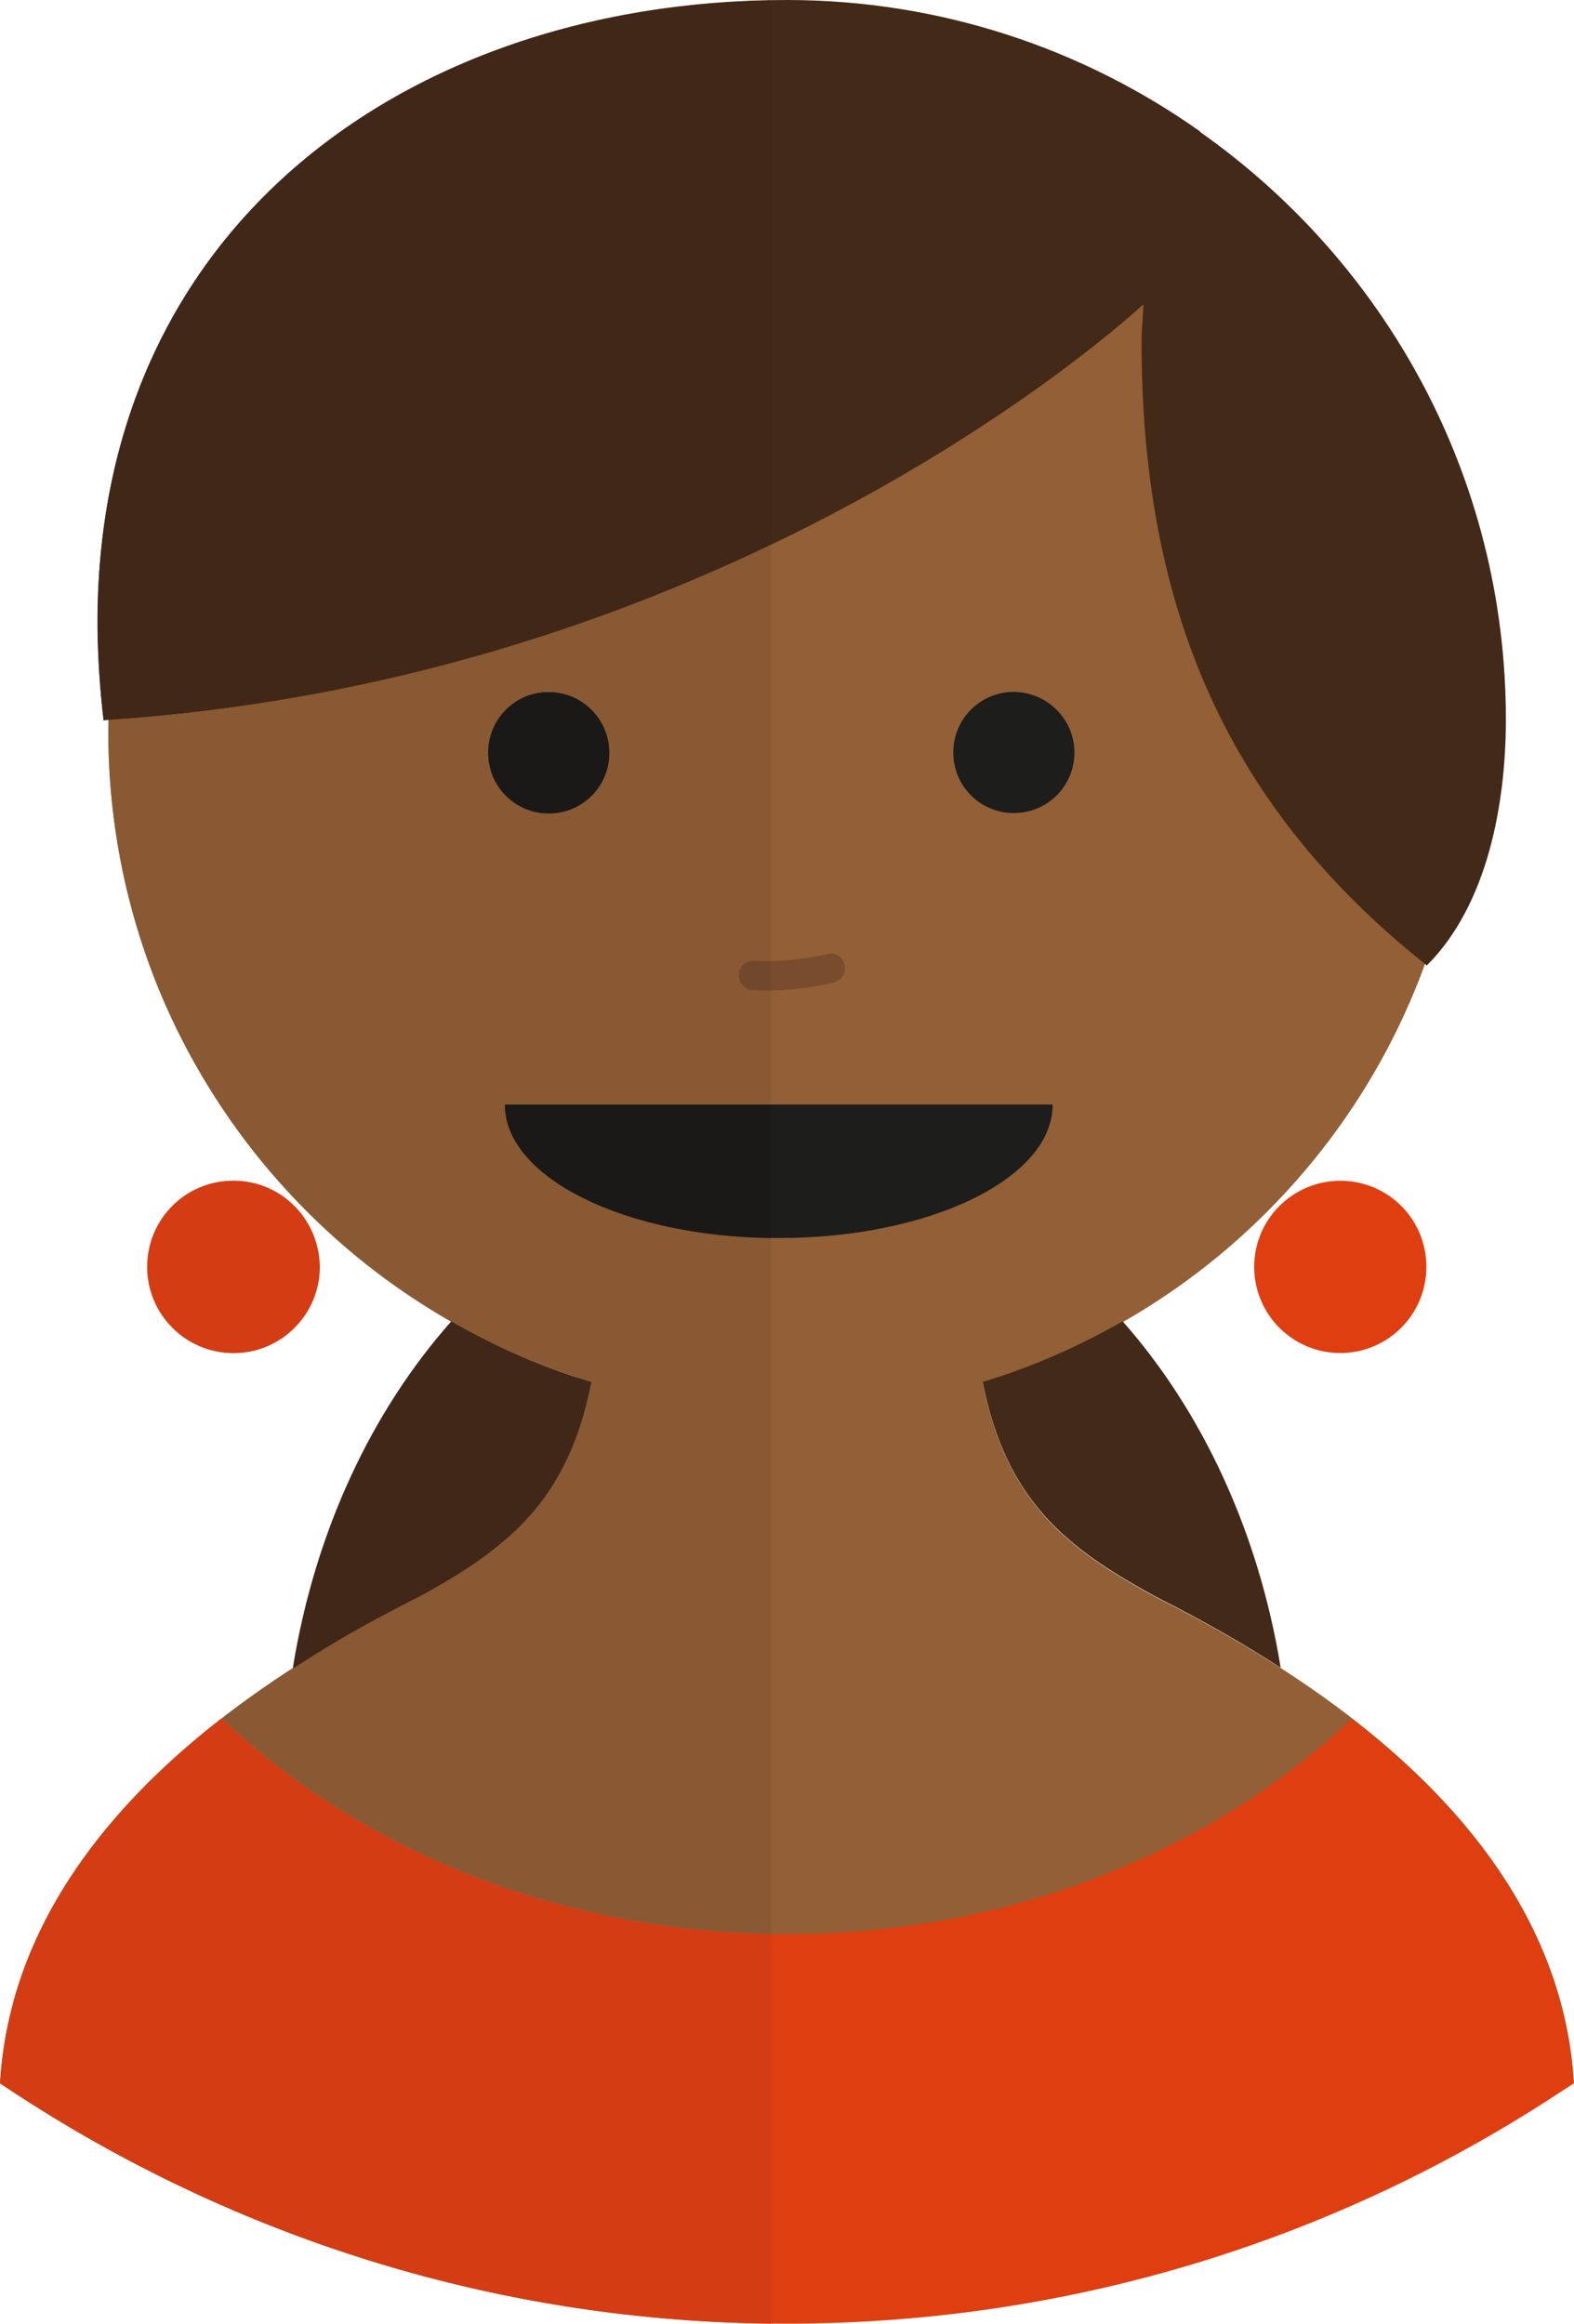 <?xml version="1.0" encoding="UTF-8"?> <svg xmlns="http://www.w3.org/2000/svg" xmlns:xlink="http://www.w3.org/1999/xlink" version="1.1" id="Calque_1" x="0px" y="0px" viewBox="0 0 332.7 491" style="enable-background:new 0 0 332.7 491;" xml:space="preserve"> <style type="text/css"> .st0{fill:#925F36;} .st1{fill:#422918;} .st2{fill:#DF3F10;} .st3{fill:#D43C14;} .st4{fill:#1D1D1B;} .st5{fill:#794C2D;} .st6{fill:#895933;} .st7{fill:#402717;} .st8{fill:#1A1917;} .st9{fill:#72482C;} </style> <g> <path class="st0" d="M309.8,154.7c0-79.2-64.2-143.4-143.5-143.4S22.9,75.5,22.9,154.7c0,64.8,43.1,119.6,102.1,137.3 c-5,25.4-18,35.3-37,45.6C15,374.4,1.5,415,0,440.2c2.7,1.8,5.5,3.6,8.3,5.3h316c2.8-1.8,5.6-3.5,8.4-5.3 c-1.5-25.2-15-65.8-88-102.5c-19-10.3-32-20.2-37-45.6C266.7,274.3,309.8,219.6,309.8,154.7"></path> <path class="st1" d="M21.9,152.2C10.1,53.5,82.4,0,166.3,0c32.5,0,62.7,10.3,87.4,27.8l0,0.1c39,27.5,64.6,72.7,64.6,124.1 c0,17.7-3.8,39.1-16.7,52c-41.6-33-60.3-74.6-60.3-131.8c0-2.7,0.3-5.3,0.4-7.9C241.7,64.2,157.7,143.5,21.9,152.2 M244.7,337.6 c9.7,4.9,18.3,9.8,26,14.8c-4.7-28.9-16.7-54.3-33.4-73.2c-9.3,5.3-19.2,9.7-29.6,12.8C212.7,317.4,225.7,327.3,244.7,337.6 M125,292c-5,25.4-18,35.3-37,45.6c-9.7,4.9-18.3,9.8-26.1,14.8c4.7-28.9,16.7-54.3,33.5-73.2C104.7,284.6,114.6,288.9,125,292"></path> <path class="st2" d="M67.5,267.7c0,10-8.1,18.2-18.2,18.2s-18.2-8.2-18.2-18.2c0-10.1,8.1-18.2,18.2-18.2S67.5,257.6,67.5,267.7 M301.5,267.7c0-10.1-8.1-18.2-18.2-18.2c-10,0-18.2,8.1-18.2,18.2c0,10,8.1,18.2,18.2,18.2C293.4,285.9,301.5,277.7,301.5,267.7 M166.3,491c61.5,0,118.8-18.7,166.3-50.8c-1.2-19.5-9.6-48.1-46.9-77c-29.5,27.9-72,45.5-119.5,45.5c-47.4,0-90-17.6-119.5-45.5 C9.6,392.1,1.2,420.7,0,440.2C47.6,472.2,104.8,491,166.3,491"></path> <path class="st3" d="M49.6,249.5h-0.5c-9.9,0.1-17.9,8.2-17.9,18.2c0,10,8.2,18.2,18.2,18.2c10.1,0,18.2-8.2,18.2-18.2 C67.5,257.7,59.5,249.6,49.6,249.5"></path> <path class="st4" d="M227.1,159c0,7.1-5.7,12.8-12.8,12.8c-7.1,0-12.8-5.7-12.8-12.8c0-7.1,5.7-12.8,12.8-12.8 C221.4,146.3,227.1,152,227.1,159 M128.7,159c0-7.1-5.7-12.8-12.8-12.8c-7.1,0-12.8,5.7-12.8,12.8c0,7.1,5.7,12.8,12.8,12.8 C123,171.8,128.7,166.1,128.7,159 M222.5,233.4H106.7c0,15.6,25.9,28.2,57.9,28.2C196.6,261.6,222.5,249,222.5,233.4"></path> <path class="st5" d="M175.7,201.5h-0.3c-0.2,0-0.4,0-0.6,0.1c-4,0.9-8,1.4-12,1.5v6.2c4.5-0.1,9-0.6,13.4-1.7 c1.4-0.3,2.4-1.6,2.4-3v-0.1c0-0.2,0-0.5-0.1-0.7C178.3,202.5,177.1,201.5,175.7,201.5"></path> <path class="st6" d="M74.9,344.6L74.9,344.6c-2,1.1-3.9,2.2-5.7,3.3c-1.6,1-3.2,1.9-4.8,2.9c1.6-1,3.1-2,4.8-2.9 C71.1,346.8,73,345.7,74.9,344.6 M108.4,285.8c-0.6-0.2-1.1-0.5-1.7-0.7C107.3,285.3,107.8,285.6,108.4,285.8 c1.2,0.5,2.5,1.1,3.7,1.6C110.8,286.9,109.6,286.4,108.4,285.8 M116,171.8c-7.1,0-12.8-5.7-12.8-12.8c0-7.1,5.7-12.8,12.8-12.8 c7.1,0,12.8,5.7,12.8,12.8C128.7,166.1,123,171.8,116,171.8 M162.9,115.1c-36.1,17.3-83.5,33.2-140,37c0,0,0,0,0,0l0.1,0 c0,0.8-0.1,1.6-0.1,2.4c0,0,0,0.1,0,0.1c0,19.5,3.9,38,10.9,55c12.3,29.4,34.1,53.9,61.6,69.6c8.4,4.8,17.3,8.8,26.6,11.8 c0.7,0.2,1.4,0.4,2.1,0.7c-2.9-0.9-5.7-1.9-8.5-3c3,1.1,6,2.2,9,3.1c0.1,0,0.3,0.1,0.4,0.1c0,0,0,0,0,0c-1.3,6.4-3.1,11.9-5.3,16.6 c-3.8,7.9-9,13.8-15.4,18.8c-4.8,3.7-10.2,7-16.3,10.3c-0.1,0.1-0.3,0.1-0.4,0.2c-4.4,2.2-8.5,4.4-12.4,6.6 c1.1-0.6,2.2-1.2,3.4-1.9c-3.9,2.1-7.6,4.3-11.1,6.4c-1.9,1.1-3.7,2.3-5.4,3.4c0,0,0,0.1,0,0.1l-0.6,0.4 c-31.9,20.7-47.6,41.8-55,60c6.3-15.2,18.2-32.4,40.5-49.7c28.8,27.2,70,44.7,116,45.5v-147c-31.2-0.4-56.2-12.9-56.2-28.2h56.2 v-24.1c-0.4,0-0.8,0-1.2,0c-0.8,0-1.7,0-2.5,0c-1.7-0.1-3.1-1.5-3-3.2c0.1-1.7,1.4-3,3.1-3c0,0,0.1,0,0.1,0c0.8,0,1.5,0,2.3,0 c0.4,0,0.8,0,1.2,0V115.1"></path> <path class="st3" d="M46.9,363.2c-22.3,17.3-34.3,34.5-40.6,49.7c-2.1,5.1-3.6,10-4.5,14.7l-0.3,1.2c-0.2,1-0.4,2-0.5,3l-0.3,1.9 c-0.1,0.8-0.2,1.7-0.3,2.5c-0.1,0.9-0.2,1.8-0.2,2.7L0,440.2c46.7,31.4,102.6,50.1,162.9,50.8v-82.3 C116.8,407.8,75.7,390.4,46.9,363.2"></path> <path class="st7" d="M162.9,0.1v115c-36.1,17.3-83.5,33.2-140,37c-0.3,0-0.7,0-1,0.1c-0.8-6.7-1.2-13.3-1.3-19.6 C20.1,47.8,86.2,1.5,162.9,0.1 M95.4,279.3C95.4,279.3,95.4,279.3,95.4,279.3c0.9,0.5,1.7,1,2.6,1.5 C97.1,280.3,96.3,279.8,95.4,279.3c-16.7,18.9-28.8,44.3-33.4,73.2c1.8-1.1,3.6-2.3,5.4-3.4c5.6-3.5,11.8-6.9,18.4-10.3 c0.7-0.4,1.5-0.8,2.2-1.1c-0.1,0.1-0.3,0.1-0.4,0.2c0.1-0.1,0.3-0.1,0.4-0.2c6.1-3.3,11.5-6.5,16.3-10.3c6.4-5,11.6-10.8,15.4-18.8 c2.3-4.7,4-10.1,5.3-16.6c-0.1,0-0.2-0.1-0.4-0.1c-0.9-0.3-1.8-0.6-2.7-0.8C112.6,288.1,103.8,284,95.4,279.3"></path> <path class="st8" d="M116,146.3c7.1,0,12.8,5.7,12.8,12.8c0,7.1-5.7,12.8-12.8,12.8c-7.1,0-12.8-5.7-12.8-12.8 C103.2,152,108.9,146.3,116,146.3 M162.9,233.4h-56.2c0,15.3,25,27.8,56.2,28.2V233.4"></path> <path class="st9" d="M159.3,203c-1.8,0-3.1,1.3-3.1,3c-0.1,1.7,1.3,3.2,3,3.2c0.8,0,1.7,0.1,2.5,0.1c0.4,0,0.8,0,1.2,0v-6.2 c-0.4,0-0.8,0-1.2,0C160.9,203.1,160.2,203.1,159.3,203C159.4,203,159.3,203,159.3,203"></path> </g> </svg> 